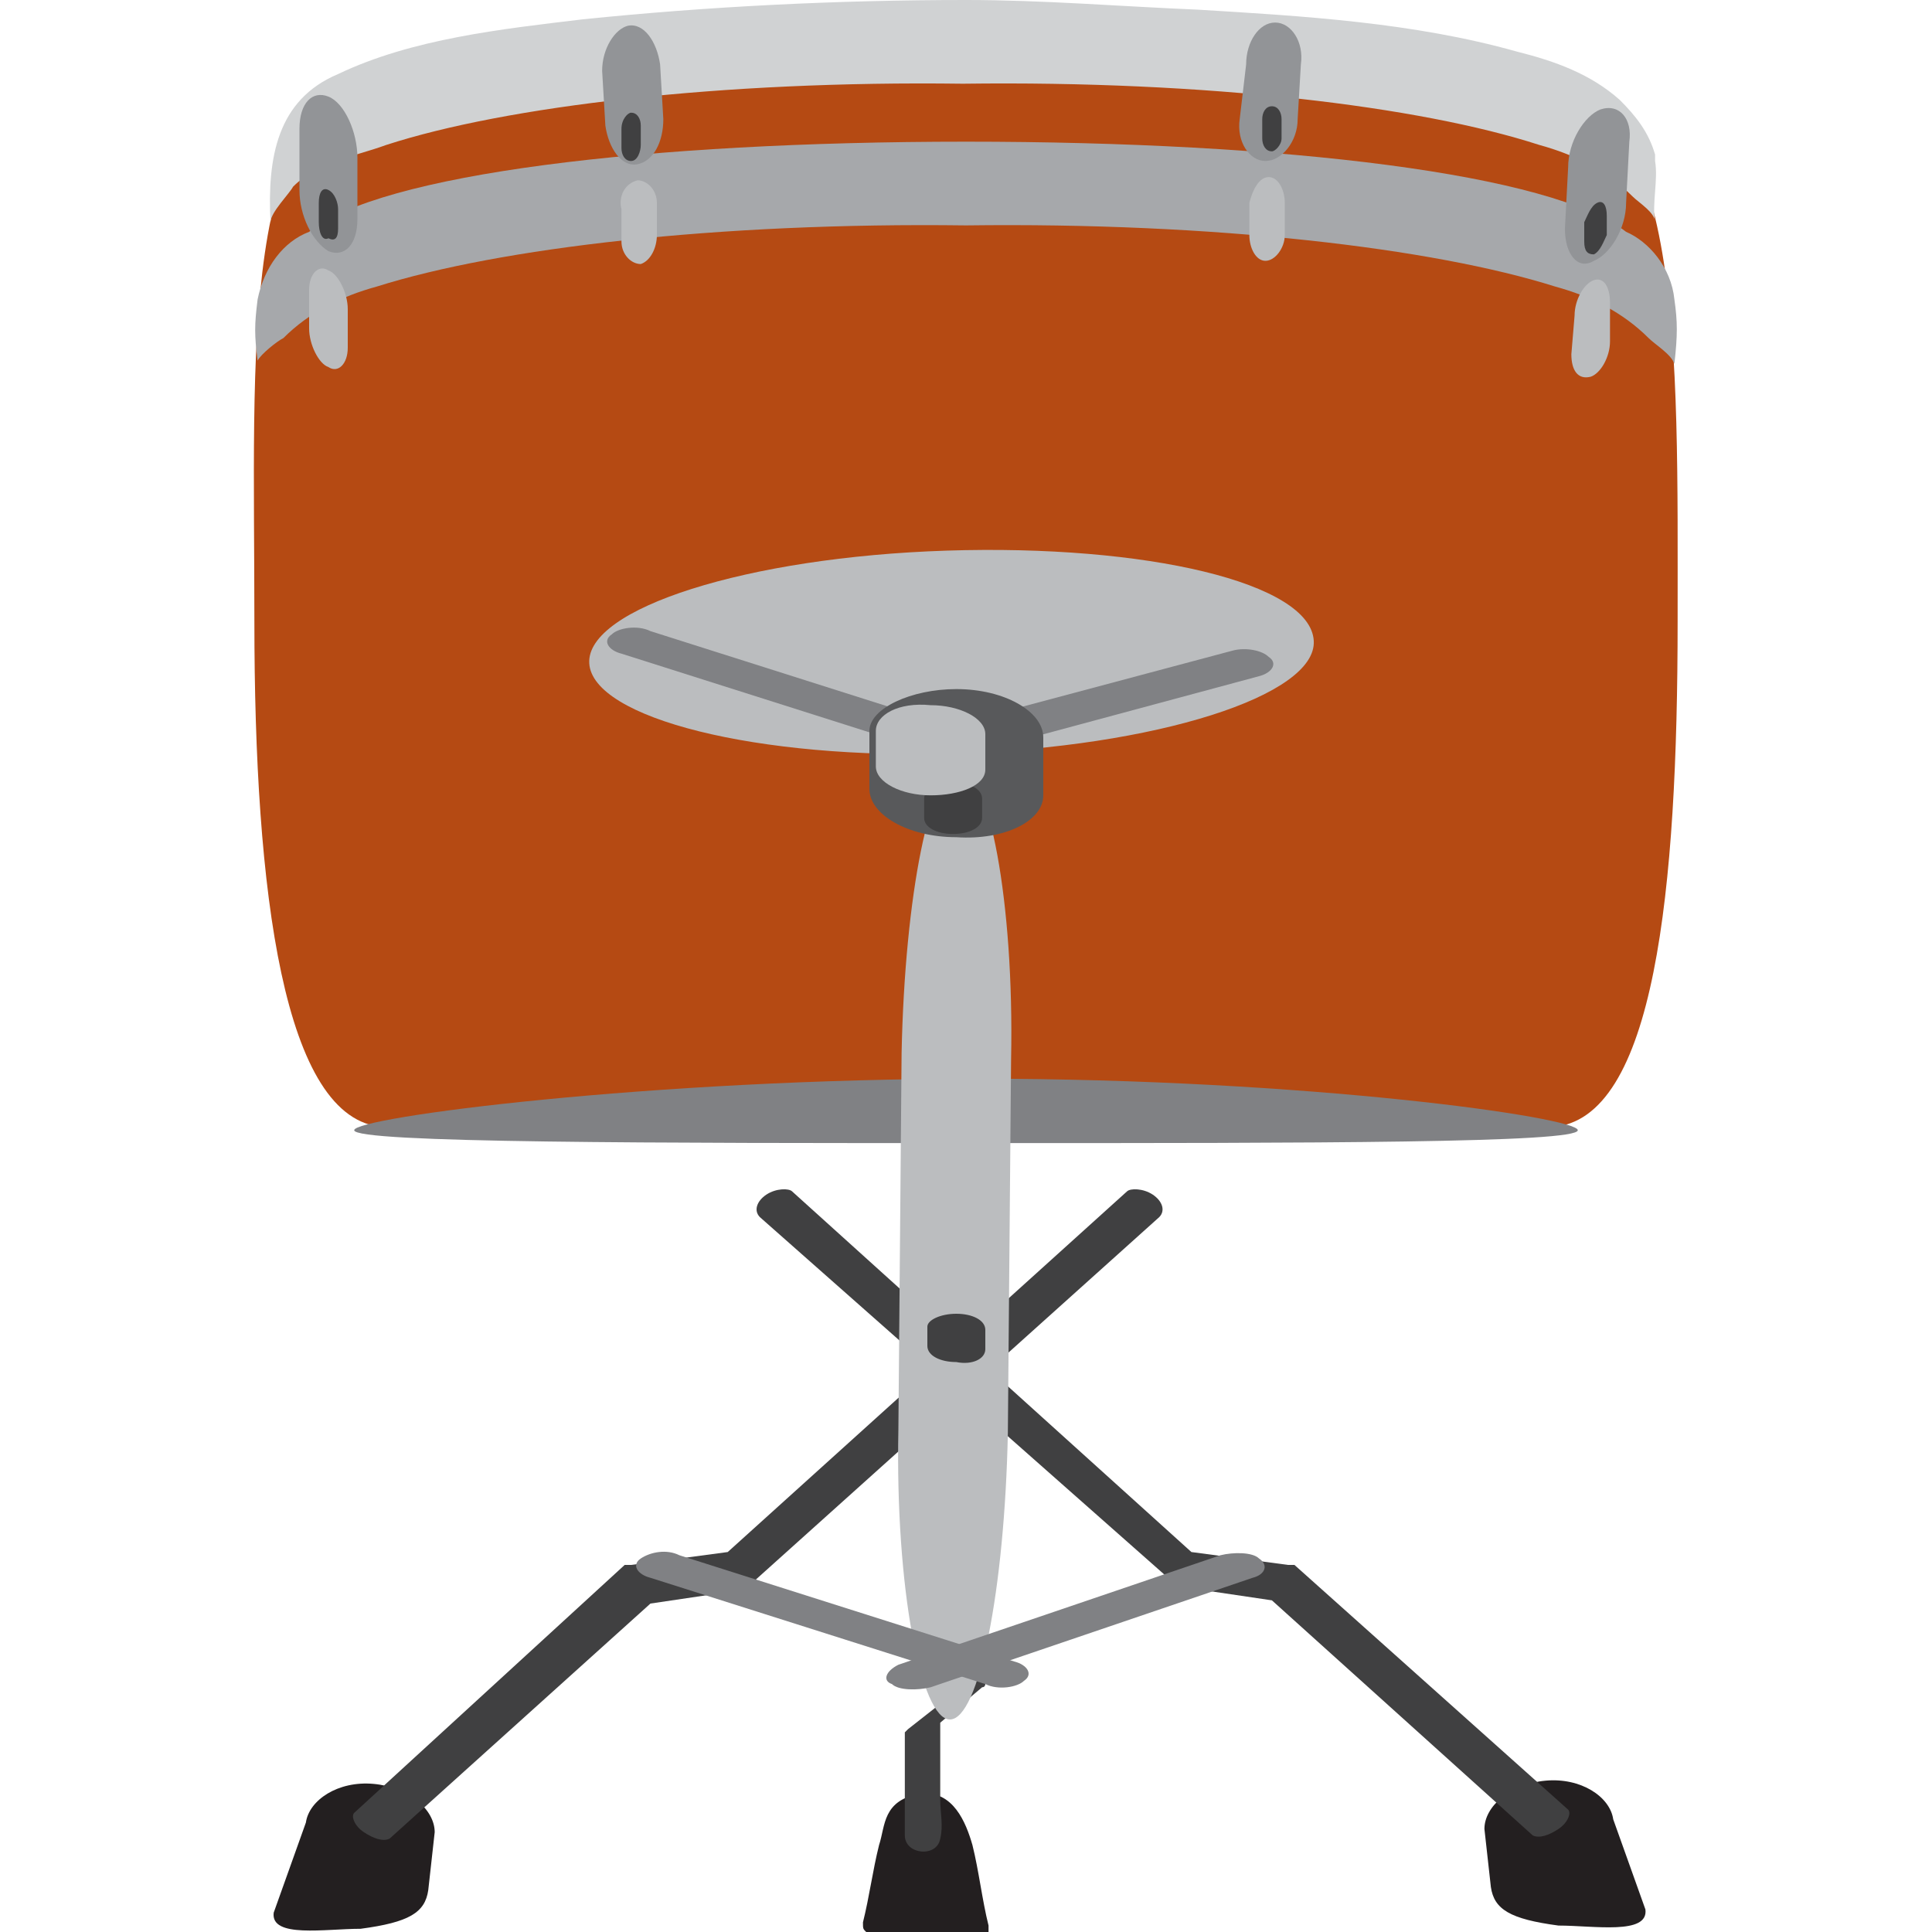 <svg enable-background="new 0 0 60 60" height="60" viewBox="0 0 60 60" width="60" xmlns="http://www.w3.org/2000/svg"><path d="m47.7 2.2c-4.1-.8-12.9-1.8-17.2-1.9-.1 0-.3 0-.5 0s-.3 0-.5 0c-4.3.1-13.4 1.1-17.5 1.9-4.6.9-4.1 8.5-4.1 17.1 0 8.4.9 15.5 4 15.7h18.1 18.2c3.2-.2 3.9-7.4 3.9-15.7 0-8.6.2-16.2-4.4-17.1z" fill="#b54a13"/><path d="m30.4 33.5c10.2 0 18.6 1.2 18.6 1.6s-8.2.4-18.4.4-19.6 0-19.6-.4 9.2-1.6 19.4-1.6z" fill="#808184"/><path d="m51.4 5c0-.1 0-.1 0-.2-.2-.7-.6-1.2-1.1-1.7-.9-.8-2-1.2-3.2-1.5-3.2-.9-6.6-1.1-9.9-1.3-2.4-.1-4.8-.3-7.2-.3-4 0-8 .2-11.9.6-2.5.3-5.3.6-7.6 1.7-1.9.8-2.2 2.6-2.1 4.6 0-.3.6-.9.7-1.1.8-.8 1.8-.9 2.9-1.3 3.7-1.2 10.4-2 17.9-1.9 7.6-.1 14.2.7 17.9 1.9 1.1.3 2.1.8 2.9 1.6.2.2.7.5.7.8-.1-.6.1-1.3 0-1.9z" fill="#d0d2d3"/><path d="m52 9.3c-.1-1-.8-1.8-1.5-2.1-2.3-1.8-10.6-2.8-20.5-2.8s-18.2 1-20.4 2.8c-.8.3-1.4 1.1-1.6 2.1-.1.8-.1 1.1 0 1.9.1-.2.6-.6.8-.7.8-.8 1.8-1.3 2.9-1.6 3.8-1.2 10.6-2 18.3-1.9 7.7-.1 14.5.7 18.3 1.9 1.1.3 2.1.8 2.9 1.6.2.2.7.5.8.8.1-.9.1-1.3 0-2z" fill="#a6a8ab"/><path d="m19.5.8c.5-.1.9.5 1 1.2l.1 1.7c0 .7-.3 1.3-.8 1.4-.5.1-.9-.5-1-1.2l-.1-1.7c0-.7.4-1.3.8-1.4z" fill="#929497"/><path d="m19.8 5.6c.3 0 .6.3.6.7v1c0 .4-.2.8-.5.9-.3 0-.6-.3-.6-.7v-1c-.1-.4.1-.8.5-.9z" fill="#bbbdbf"/><path d="m19.6 3.5c.2 0 .3.2.3.4v.6c0 .2-.1.5-.3.5-.2 0-.3-.2-.3-.4v-.6c0-.3.2-.5.3-.5z" fill="#404041"/><path d="m49.7 3.4c-.5.2-1 1-1 1.8l-.1 1.9c0 .8.4 1.3.9 1 .5-.2 1-1 1-1.8l.1-1.9c.1-.7-.3-1.2-.9-1z" fill="#929497"/><path d="m49.5 8.7c-.3.1-.6.6-.6 1.1l-.1 1.2c0 .5.2.8.6.7.3-.1.6-.6.6-1.1v-1.2c0-.5-.2-.8-.5-.7z" fill="#bbbdbf"/><path d="m49.6 6.3c-.2.1-.3.4-.4.6v.6c0 .3.1.4.3.4.2-.1.3-.4.4-.6v-.6c0-.3-.1-.5-.3-.4z" fill="#404041"/><path d="m10.2 3c.5.2.9 1.1.9 1.9v1.9c0 .8-.4 1.2-.9 1-.5-.3-.9-1.1-.9-1.9v-1.9c0-.8.4-1.2.9-1z" fill="#929497"/><path d="m10.2 8.4c.3.1.6.7.6 1.2v1.2c0 .5-.3.8-.6.6-.3-.1-.6-.7-.6-1.2v-1.2c0-.5.3-.8.6-.6z" fill="#bbbdbf"/><path d="m10.2 5.9c.2.1.3.4.3.6v.6c0 .3-.1.4-.3.3-.2.1-.3-.2-.3-.5v-.6c0-.3.1-.5.3-.4z" fill="#404041"/><path d="m39.6.7c.5 0 .9.6.8 1.3l-.1 1.7c0 .7-.5 1.3-1 1.3-.5 0-.9-.6-.8-1.3l.2-1.7c0-.7.4-1.3.9-1.3z" fill="#929497"/><path d="m39.4 5.5c.3 0 .5.4.5.8v1c0 .4-.3.8-.6.8-.3 0-.5-.4-.5-.8v-1c.1-.4.3-.8.6-.8z" fill="#bbbdbf"/><path d="m39.5 3.3c.2 0 .3.2.3.4v.6c0 .2-.2.4-.3.4-.2 0-.3-.2-.3-.4v-.6c0-.2.1-.4.3-.4z" fill="#404041"/><path d="m40.8 19.9c.1 1.7-4.9 3.3-11.1 3.5s-11.3-1.1-11.4-2.8 4.9-3.3 11.1-3.5 11.3 1 11.4 2.8z" fill="#bbbdbf"/><path d="m26.9 60h3.8c0-.1 0-.1 0-.2-.2-.8-.3-1.7-.5-2.5-.2-.7-.6-1.7-1.6-1.6-1.2.2-1.1 1-1.3 1.6-.2.8-.3 1.6-.5 2.4 0 .2 0 .2.1.3z" fill="#231f20"/><path d="m20.2 19.6 10.4 3.3c.4.1.6.4.3.6-.2.2-.8.3-1.2.1l-10.4-3.3c-.4-.1-.6-.4-.3-.6.2-.2.8-.3 1.2-.1z" fill="#808184"/><path d="m38.3 20.2-10.5 2.8c-.4.1-.6.4-.3.6.2.2.8.3 1.2.2l10.4-2.8c.4-.1.6-.4.3-.6-.2-.2-.7-.3-1.1-.2z" fill="#808184"/><path d="m11.6 55.4c-1.1-.1-2 .5-2.1 1.2l-1 2.8c-.1.8 1.6.5 2.7.5 1.5-.2 2-.5 2.1-1.2l.2-1.8c0-.7-.8-1.4-1.9-1.5z" fill="#231f20"/><path d="m35.8 37.1c-.3-.2-.7-.2-.8-.1l-12.4 11.2-3 .4c-.1 0-.1 0-.2 0l-8.4 7.7c-.1.1 0 .4.3.6.3.2.6.3.8.2l8.1-7.3 2.7-.4c.1 0 .2 0 .3-.1l12.8-11.5c.2-.2.1-.5-.2-.7z" fill="#404041"/><path d="m48 55.3c1.1-.1 2 .5 2.1 1.2l1 2.8c.1.8-1.6.5-2.7.5-1.5-.2-2-.5-2.1-1.2l-.2-1.8c0-.7.8-1.4 1.9-1.5z" fill="#231f20"/><path d="m23.8 37.1c.3-.2.7-.2.8-.1l12.4 11.2 3 .4h.2l8.5 7.6c.1.1 0 .4-.3.6-.3.2-.6.3-.8.2l-8.1-7.3-2.7-.4c-.1 0-.2 0-.3-.1l-12.9-11.4c-.2-.2-.1-.5.2-.7z" fill="#404041"/><path d="m30 46.7c-.3.1-.5.2-.5.3 0 0 .1 5.6.1 5.6s-1.4 1.1-1.4 1.1-.1.1-.1.1v1.9 1.3c0 .6 1 .7 1.1.1.1-.4 0-.8 0-1.2 0-.8 0-1.6 0-2.4l1.3-1.1c.1 0 .1-.1.1-.1l-.1-5.8c.1.1-.2.1-.5.2z" fill="#404041"/><path d="m29.8 23.9c.9 0 1.7 4.1 1.6 9l-.1 11.6c-.1 4.9-.9 8.9-1.8 8.9-.9 0-1.7-4.1-1.6-9l.1-11.7c.1-4.9.9-8.9 1.8-8.8z" fill="#bbbdbf"/><path d="m29.7 21.4c1.5 0 2.7.7 2.7 1.5v1.8c0 .8-1.2 1.4-2.7 1.3-1.5 0-2.7-.7-2.7-1.5v-1.8c0-.7 1.3-1.3 2.7-1.3z" fill="#58595b"/><path d="m29.6 24.3c.5 0 .9.2.9.5v.6c0 .3-.4.5-.9.5-.5 0-.9-.2-.9-.5v-.6c0-.3.4-.5.9-.5z" fill="#404041"/><path d="m28.9 21.9c.9 0 1.7.4 1.7.9v1.1c0 .5-.8.8-1.7.8-.9 0-1.7-.4-1.7-.9v-1.1c0-.5.7-.9 1.7-.8z" fill="#bbbdbf"/><path d="m29.7 40.8c.5 0 .9.2.9.5v.6c0 .3-.4.5-.9.4-.5 0-.9-.2-.9-.5v-.6c0-.2.4-.4.9-.4z" fill="#404041"/><g fill="#808184"><path d="m27.9 51.7 10-3.4c.4-.1 1-.1 1.2.1.3.2.2.5-.2.6l-10 3.4c-.4.1-1 .1-1.2-.1-.3-.1-.2-.4.2-.6z"/><path d="m21.1 48.3 10.4 3.3c.4.1.6.4.3.6-.2.2-.8.3-1.2.1l-10.4-3.3c-.4-.1-.6-.4-.3-.6.3-.2.8-.3 1.2-.1z"/></g></svg>